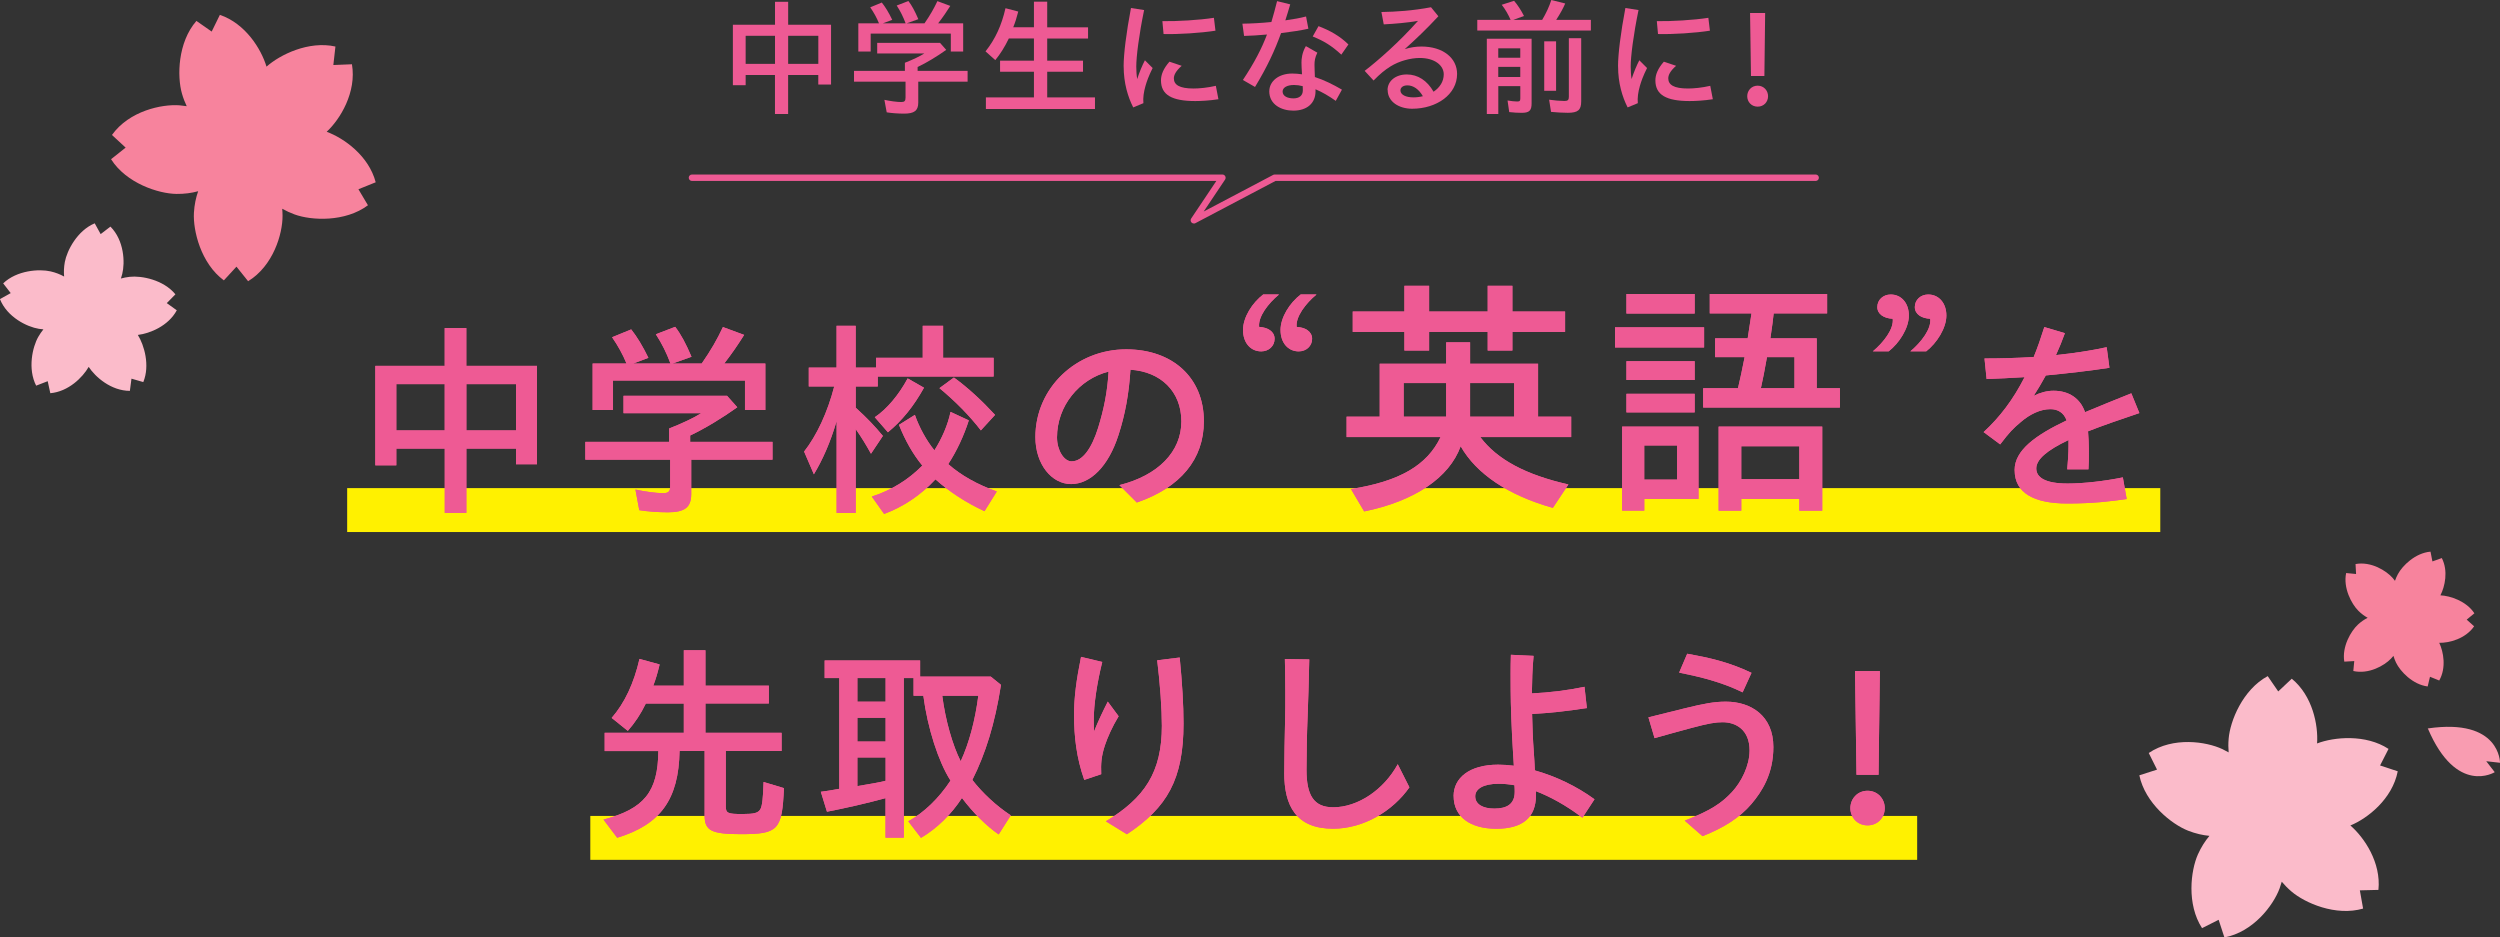 <?xml version="1.0" encoding="UTF-8"?>
<svg id="_レイヤー_2" data-name="レイヤー 2" xmlns="http://www.w3.org/2000/svg" width="659.83" height="247.43" viewBox="0 0 659.83 247.43">
  <rect x="0" y="0" width="659.83" height="247.43" fill="#333333" stroke="none"/>
  <defs>
    <style>
      .cls-1 {
        fill: #f7839d;
      }

      .cls-2 {
        fill: #f99cb1;
      }

      .cls-3 {
        fill: #fff100;
      }

      .cls-4 {
        fill: #fbbbca;
      }

      .cls-5 {
        fill: #ee5a94;
      }
    </style>
  </defs>
  <g id="object">
    <g>
      <path class="cls-4" d="M623.7,239.82l-.86-4.83,4.9-.12c.75-7.19-3.71-13.81-7.4-17,4.48-1.82,11.08-6.96,12.5-14.3l-4.66-1.54,2.23-4.37c-6.02-3.94-14.38-3.16-18.86-1.44.33-4.87-1.18-12.57-6.68-17.09l-3.57,3.36-2.78-4.04c-6.62,3.58-9.93,11.87-10.31,16.53-.11,1.27-.1,2.47,0,3.6-.52-.3-1.07-.59-1.64-.86-4.3-2.02-13.01-3.32-19.45,1.02l2.19,4.39-4.67,1.5c1.53,7.37,8.52,12.91,12.88,14.62,1.97.77,3.85,1.19,5.62,1.36-1.14,1.36-2.19,2.98-3.05,4.91-1.9,4.28-2.99,13.13,1.1,19.45l4.38-2.21,1.52,4.66c7.63-1.44,12.92-8.48,14.57-12.94.22-.6.41-1.19.57-1.77.73.88,1.56,1.73,2.53,2.56,3.55,3.05,11.72,6.64,18.95,4.53Z"/>
      <path class="cls-1" d="M640.74,181.18l.61-2.56,2.44.99c1.91-3.37,1.13-7.59,0-9.95,2.59.06,6.94-1.05,9.21-4.36l-1.96-1.76,2.03-1.67c-2.12-3.23-6.4-4.63-8.97-4.74,1.2-2.33,2.11-6.44.37-9.84l-2.48.89-.5-2.58c-4.02.34-7.42,3.71-8.61,5.93-.32.6-.58,1.19-.77,1.77-.19-.26-.4-.52-.62-.77-1.69-1.91-5.69-4.41-9.79-3.66l.14,2.63-2.62-.26c-.83,3.95,1.43,8.17,3.21,9.95.8.8,1.64,1.41,2.47,1.87-.85.42-1.71,1-2.55,1.77-1.85,1.7-4.28,5.82-3.62,9.8l2.63-.15-.25,2.62c4.06.92,8.17-1.41,9.93-3.25.24-.25.45-.5.66-.75.17.59.4,1.19.69,1.8,1.09,2.26,4.35,5.77,8.35,6.28Z"/>
      <path class="cls-2" d="M640.8,192.3c7.58,17.76,17.64,11.5,17.64,11.5l-2.24-2.89,3.63.41s.11-11.84-19-9.07l-.07-.04s.01.03.02.04c-.01,0-.03,0-.05,0l.07.04Z"/>
    </g>
    <g>
      <path class="cls-1" d="M97.11,54.17l-2.51-4.22,4.56-1.84c-1.83-7-8.36-11.64-12.94-13.33,3.56-3.29,7.93-10.44,6.67-17.82l-4.91.2.55-4.88c-7.04-1.57-14.6,2.12-18.19,5.31-1.41-4.68-5.55-11.37-12.31-13.67l-2.16,4.41-4.03-2.81c-4.95,5.69-5.11,14.63-3.83,19.14.35,1.23.78,2.35,1.27,3.37-.6-.1-1.21-.17-1.85-.23-4.75-.37-13.37,1.49-17.88,7.82l3.61,3.34-3.85,3.06c4.03,6.37,12.55,9.1,17.24,9.16,2.12.03,4.03-.24,5.75-.71-.59,1.68-1,3.56-1.12,5.68-.27,4.68,1.83,13.37,7.9,17.85l3.33-3.62,3.07,3.84c6.65-4.05,9.12-12.51,9.09-17.27,0-.64-.04-1.26-.09-1.86.99.56,2.08,1.07,3.28,1.51,4.41,1.61,13.34,2.08,19.37-2.44Z"/>
      <path class="cls-4" d="M9.56,101.78l3.03-1.17.69,3.17c4.77-.42,8.52-4.15,10.13-6.95,1.75,2.68,5.92,6.33,10.87,6.33l.42-3.22,3.12.9c1.81-4.41.24-9.75-1.44-12.44,3.21-.4,8.03-2.35,10.28-6.5l-2.64-1.9,2.28-2.32c-3.16-3.86-8.97-4.96-12.05-4.62-.84.09-1.62.25-2.34.45.13-.38.25-.77.35-1.18.77-3.05.52-8.88-3.11-12.52l-2.58,1.98-1.57-2.85c-4.6,1.92-7.32,7.17-7.89,10.22-.25,1.38-.29,2.66-.18,3.83-1.03-.57-2.21-1.05-3.58-1.36-3.02-.7-8.92-.29-12.51,3.16l1.99,2.57-2.84,1.58c1.9,4.78,7.14,7.33,10.25,7.84.42.07.82.12,1.22.15-.48.58-.93,1.24-1.35,1.97-1.54,2.69-2.84,8.46-.56,12.9Z"/>
    </g>
    <g>
      <path class="cls-5" d="M204.55,19.79h-7.75v2.69h-3.37V6.53h11.12V.48h3.47v6.05h11.32v15.78h-3.37v-2.52h-7.96v10.3h-3.47v-10.3ZM204.55,16.86v-7.41h-7.75v7.41h7.75ZM215.98,16.86v-7.41h-7.96v7.41h7.96Z"/>
      <path class="cls-5" d="M234.03,29.65l-.61-3.3c1.56.34,3.37.58,4.42.58.88,0,1.16-.27,1.16-1.16v-4.21h-13.6v-2.86h13.43v-2.14c2.04-.78,4.08-1.77,5.13-2.45h-12.44v-2.79h16.59l1.63,1.84c-2.38,1.7-5.17,3.4-7.55,4.52v1.02h13.19v2.86h-13.02v5.51c0,2.14-1.05,2.92-3.74,2.92-1.6,0-3.37-.14-4.59-.34ZM226.55,6.15h5.44c-.61-1.5-1.39-2.89-2.31-4.22l3.06-1.26c.92,1.16,1.84,2.65,2.75,4.56l-2.45.92h5.98c-.65-1.73-1.39-3.23-2.35-4.69l3.09-1.19c.92,1.19,1.7,2.65,2.62,4.79l-3.06,1.09h4.69c1.46-2.11,2.48-3.88,3.4-5.85l3.4,1.26c-.92,1.46-1.9,2.92-3.2,4.59h6.6v7.45h-3.26v-4.73h-21.15v4.73h-3.26v-7.45Z"/>
      <path class="cls-5" d="M260.21,25.7h12.68v-6.77h-8.94v-2.92h8.94v-5.85h-6.63c-1.16,2.38-2.18,3.98-3.57,5.71l-2.58-2.31c2.55-3.2,4.25-6.87,5.27-11.39l3.37.88c-.48,1.84-.78,2.79-1.33,4.15h5.47V.44h3.5v6.77h10.78v2.96h-10.78v5.85h9.45v2.92h-9.45v6.77h12.61v3.06h-28.79v-3.06Z"/>
      <path class="cls-5" d="M296.56,17.51c0-3.23.71-8.91,1.94-15.4l3.47.54c-1.36,6.56-2.07,12.27-2.07,14.92,0,1.05.07,2.28.24,3.3.54-1.73,1.39-3.74,2.04-4.96l2.04,2.04c-1.05,2.11-1.53,3.47-1.9,4.76-.44,1.56-.68,3.09-.54,4.52l-2.69,1.12c-1.39-2.75-2.52-6.39-2.52-10.84ZM306.42,21.21c0-1.46.61-3.09,2.24-4.93l3.23,1.09c-1.56,1.36-2.07,2.45-2.07,3.3,0,1.7,1.43,2.69,5.2,2.69,1.5,0,3.71-.2,5.88-.71l.68,3.54c-2.35.37-4.69.48-6.12.48-6.15,0-9.04-1.63-9.04-5.44ZM306.79,5.58c3.81.07,9.72-.27,13.6-.88l.41,3.4c-3.91.61-9.79.99-13.7.88l-.31-3.4Z"/>
      <path class="cls-5" d="M328.04,21.11c3.06-4.62,4.96-8.29,6.36-12-2.24.2-4.39.34-6.05.37l-.44-3.23c2.28-.03,4.96-.17,7.65-.44.51-1.73,1.02-3.54,1.5-5.51l3.47.85c-.44,1.5-.85,2.89-1.29,4.22,2.01-.27,3.91-.61,5.47-1.02l.61,3.23c-1.77.41-4.42.82-7.21,1.16-1.67,4.62-3.64,8.87-6.87,14.21l-3.2-1.84ZM335.01,24.07c0-2.58,2.41-4.66,6.05-4.66.82,0,1.7.07,2.58.2-.07-1.12-.14-2.45-.14-3.09,0-.95.14-2.62,1.16-4.35l3.03,1.73c-.65,1.33-.75,2.24-.75,3.2,0,1.05.07,2.04.1,3.23,2.41.78,4.9,2.01,7.14,3.33l-1.63,2.96c-1.77-1.26-3.57-2.31-5.34-3.06v.54c0,3.16-2.28,5.1-5.85,5.1-3.16,0-6.36-1.6-6.36-5.13ZM341.34,25.97c1.56,0,2.52-.71,2.52-2.14,0-.27,0-.65-.03-1.09-.78-.2-1.56-.31-2.28-.31-1.8,0-3.03.65-3.03,1.73,0,1.19,1.26,1.8,2.82,1.8ZM346.47,9.62l1.53-2.72c3.09,1.19,5.58,2.58,7.89,4.83l-1.87,2.69c-2.62-2.41-4.62-3.6-7.55-4.79Z"/>
      <path class="cls-5" d="M366.22,23.76c0-2.38,2.14-4.11,5.07-4.11s5.41,1.63,7.07,4.56c1.63-1.09,2.69-2.69,2.69-4.59,0-2.38-2.41-4.32-6.32-4.32-2.48,0-5.47.82-7.75,2.24-1.56.99-2.72,1.94-4.45,3.71l-2.35-2.55c3.74-2.89,9.18-7.68,14.07-13.19-2.75.48-6.19.78-9.04.92l-.61-3.26c3.91-.07,8.19-.34,13.09-1.26l1.94,2.38c-3.26,3.5-5.81,5.92-8.87,8.67,1.56-.48,3.03-.68,4.39-.68,5.71,0,9.42,3.03,9.42,7.24,0,5.44-5.44,9.18-11.86,9.18-3.5,0-6.46-1.87-6.46-4.93ZM373.02,25.7c.88,0,1.7-.1,2.52-.31-1.05-1.83-2.52-2.86-4.08-2.86-1.16,0-1.84.58-1.84,1.33,0,1.19,1.5,1.84,3.4,1.84Z"/>
      <path class="cls-5" d="M389.89,5.24h8.81c-.58-1.33-1.46-2.89-2.35-3.98l3.26-1.05c.92,1.05,1.87,2.52,2.62,4.01l-2.82,1.02h7.62c1.02-1.7,1.9-3.6,2.41-5.24l3.67.92c-.58,1.36-1.33,2.69-2.38,4.32h9.15v2.82h-29.98v-2.82ZM392.41,10.23h11.83v17.03c0,1.94-.61,2.52-2.65,2.52-.95,0-2.18-.07-3.26-.2l-.44-3.06c.99.17,1.9.27,2.55.27s.82-.17.82-.82v-3.23h-5.81v7.34h-3.03V10.23ZM401.25,15.23v-2.48h-5.81v2.48h5.81ZM401.25,20.33v-2.69h-5.81v2.69h5.81ZM407.57,10.91h3.13v13.05h-3.13v-13.05ZM409.37,29.54l-.51-3.23c1.29.2,2.99.34,4.05.34.88,0,1.16-.27,1.16-1.09v-15.47h3.26v16.69c0,2.28-.88,2.99-3.54,2.99-1.36,0-2.96-.1-4.42-.24Z"/>
      <path class="cls-5" d="M427.05,17.51c0-3.23.71-8.91,1.94-15.4l3.47.54c-1.36,6.56-2.07,12.27-2.07,14.92,0,1.05.07,2.28.24,3.3.54-1.73,1.39-3.74,2.04-4.96l2.04,2.04c-1.05,2.11-1.53,3.47-1.9,4.76-.44,1.56-.68,3.09-.54,4.52l-2.69,1.12c-1.39-2.75-2.52-6.39-2.52-10.84ZM436.91,21.21c0-1.46.61-3.09,2.24-4.93l3.23,1.09c-1.56,1.36-2.07,2.45-2.07,3.3,0,1.7,1.43,2.69,5.2,2.69,1.5,0,3.71-.2,5.88-.71l.68,3.54c-2.35.37-4.69.48-6.12.48-6.15,0-9.04-1.63-9.04-5.44ZM437.29,5.58c3.81.07,9.72-.27,13.6-.88l.41,3.4c-3.91.61-9.79.99-13.7.88l-.31-3.4Z"/>
      <path class="cls-5" d="M461.15,25.4c0-1.5,1.12-2.79,2.75-2.79s2.75,1.29,2.75,2.79-1.12,2.75-2.75,2.75-2.75-1.26-2.75-2.75ZM461.9,3.43h3.98l-.2,16.62h-3.54l-.24-16.62Z"/>
    </g>
    <rect class="cls-3" x="91.63" y="128.83" width="478.54" height="11.59"/>
    <rect class="cls-3" x="155.8" y="215.35" width="350.2" height="11.59"/>
    <g>
      <g>
        <path class="cls-5" d="M117.37,118.4h-12.77v4.42h-5.54v-26.26h18.31v-9.97h5.71v9.97h18.65v25.98h-5.54v-4.14h-13.1v16.97h-5.71v-16.97ZM117.37,113.59v-12.21h-12.77v12.21h12.77ZM136.19,113.59v-12.21h-13.1v12.21h13.1Z"/>
        <path class="cls-5" d="M168.72,134.64l-1.01-5.43c2.58.56,5.54.95,7.28.95,1.46,0,1.9-.45,1.9-1.9v-6.94h-22.4v-4.7h22.12v-3.53c3.36-1.29,6.72-2.91,8.46-4.03h-20.5v-4.59h27.33l2.69,3.02c-3.92,2.8-8.51,5.6-12.43,7.45v1.68h21.73v4.7h-21.45v9.07c0,3.53-1.74,4.82-6.16,4.82-2.63,0-5.54-.22-7.56-.56ZM156.4,95.95h8.96c-1.01-2.46-2.3-4.76-3.81-6.94l5.04-2.07c1.51,1.9,3.02,4.37,4.54,7.5l-4.03,1.51h9.86c-1.06-2.86-2.3-5.32-3.86-7.73l5.1-1.96c1.51,1.96,2.8,4.37,4.31,7.9l-5.04,1.79h7.73c2.41-3.47,4.09-6.38,5.6-9.63l5.6,2.07c-1.51,2.41-3.14,4.82-5.26,7.56h10.86v12.26h-5.38v-7.78h-34.83v7.78h-5.38v-12.26Z"/>
        <path class="cls-5" d="M220.8,111.18c-1.68,5.66-3.64,10.08-5.99,14l-2.58-5.99c3.36-4.31,6.16-10.3,7.95-17.19h-6.72v-4.98h7.34v-11.03h5.04v11.03h5.38v-2.58h12.32v-8.46h5.38v8.46h13.33v4.93h-30.58v2.63h-5.82v5.6c3.02,2.74,5.1,4.93,7.17,7.45l-3.14,4.7c-1.34-2.41-2.41-4.2-4.03-6.5v22.12h-5.04v-24.19ZM230.1,131.06c5.21-1.68,9.69-4.48,13.33-8.18-2.46-2.97-4.54-6.66-6.16-10.75l4.2-2.63c1.12,3.25,3.08,6.83,5.15,9.35,1.96-3.08,3.53-6.66,4.26-10.14l4.82,2.24c-1.29,4.03-3.19,8.12-5.43,11.54,3.42,3.02,7.78,5.43,12.82,7.22l-3.25,5.21c-4.65-2.13-9.18-5.04-12.94-8.4-3.92,4.2-8.46,7.22-13.55,9.13l-3.25-4.59ZM230.88,110.12c3.19-2.13,6.38-5.94,8.68-10.25l4.31,2.46c-2.74,4.93-5.77,8.68-9.52,11.76l-3.47-3.98ZM247.96,102.44l3.81-2.8c3.7,2.69,7.34,6.05,10.86,9.86l-3.75,4.09c-2.97-3.86-6.72-7.67-10.92-11.14Z"/>
        <path class="cls-5" d="M295.45,128.04c10.25-2.58,16.35-8.85,16.35-16.8s-5.49-13.16-13.44-13.66c-.39,6.33-1.4,11.82-3.14,17.19-2.69,8.4-7.45,12.99-12.54,12.99s-9.41-5.21-9.41-12.38c0-12.99,10.75-23.18,23.97-23.18,12.15,0,20.5,7.39,20.5,18.98,0,10.02-6.16,17.47-17.7,21.45l-4.59-4.59ZM282.85,121.76c2.86,0,5.26-3.36,7-8.9,1.51-4.93,2.41-9.3,2.74-14.78-7.73,1.96-13.61,9.02-13.61,17.36,0,3.42,1.85,6.33,3.86,6.33Z"/>
        <path class="cls-5" d="M328.07,87.13c0-3.41,2.46-7.21,5.33-9.41h4.17c-2.87,2.37-5.56,5.91-5.24,8.56,2.33.13,4.08,1.25,4.08,3.14s-1.52,3.32-3.54,3.32c-2.82,0-4.79-2.29-4.79-5.6ZM337.97,87.13c0-3.41,2.46-7.21,5.33-9.41h4.17c-2.87,2.37-5.55,5.91-5.24,8.56,2.33.13,4.08,1.25,4.08,3.14s-1.52,3.32-3.54,3.32c-2.82,0-4.79-2.29-4.79-5.6Z"/>
        <path class="cls-5" d="M356.56,129.07c12.83-2.02,20.09-6.25,23.65-13.71h-24.8v-5.38h8.74v-13.98h17.54v-5.65h6.32v5.65h17.94v13.98h8.74v5.38h-23.99c4.44,5.91,11.96,9.95,23.25,12.5l-4.1,6.18c-11.76-3.29-20.23-9-24.33-16.26-3.02,8.33-12.23,14.51-25.47,17.2l-3.49-5.91ZM370.67,87.6h-13.64v-5.38h13.64v-6.79h6.52v6.79h15.46v-6.79h6.52v6.79h13.91v5.38h-13.91v4.91h-6.52v-4.91h-15.46v4.91h-6.52v-4.91ZM381.69,109.98v-8.87h-11.22v8.87h11.22ZM399.63,109.98v-8.87h-11.63v8.87h11.63Z"/>
        <path class="cls-5" d="M426.25,86.39h23.52v5.31h-23.52v-5.31ZM428.13,112.6h20.16v19.08h-14.31v3.09h-5.85v-22.18ZM429.27,77.59h18.01v5.17h-18.01v-5.17ZM429.27,95.33h18.01v4.97h-18.01v-4.97ZM429.27,103.93h18.01v4.91h-18.01v-4.91ZM442.64,126.58v-9h-8.67v9h8.67ZM449.5,102.46h9.21c.6-2.55,1.14-5.04,1.75-8.2h-7.79v-4.97h8.6l1.01-6.58h-11.02v-5.11h30.98v5.11h-14.11c-.2,1.88-.34,3.02-.87,6.58h12.23v13.17h6.12v5.11h-36.09v-5.11ZM453.6,112.6h27.35v22.18h-6.05v-3.09h-15.32v3.09h-5.98v-22.18ZM474.9,126.45v-8.67h-15.32v8.67h15.32ZM473.62,102.46v-8.2h-7.26c-.81,4.44-.94,5.17-1.61,8.2h8.87Z"/>
        <path class="cls-5" d="M499.56,84.13c-2.33-.09-4.08-1.21-4.08-3.09s1.52-3.31,3.54-3.31c2.82,0,4.79,2.28,4.79,5.55s-2.46,7.21-5.33,9.45h-4.17c2.87-2.42,5.56-5.91,5.24-8.6ZM509.46,84.13c-2.33-.09-4.08-1.21-4.08-3.09s1.52-3.31,3.54-3.31c2.82,0,4.79,2.28,4.79,5.55s-2.46,7.21-5.33,9.45h-4.17c2.87-2.42,5.56-5.91,5.24-8.6Z"/>
        <path class="cls-5" d="M531.72,124.06c0-5.26,5.6-9.24,13.72-13.1-.73-2.07-2.35-2.97-4.26-2.97-2.74,0-5.49,1.4-7.78,3.36-2.07,1.74-2.97,2.63-5.49,5.94l-4.37-3.25c4.2-3.86,7.78-8.51,10.81-14.5-3.58.22-7,.39-10.02.5l-.56-5.43c4.03,0,8.46-.11,12.99-.39,1.01-2.46,1.9-5.04,2.8-7.9l5.43,1.62c-.73,2.02-1.51,3.92-2.35,5.77,4.48-.45,8.96-1.12,13.38-2.07l.73,5.43c-5.04.78-10.98,1.46-16.8,2.02-1.01,1.85-2.07,3.64-3.19,5.38,1.68-.84,3.47-1.34,5.21-1.34,4.14,0,7.11,2.07,8.34,5.66,3.81-1.62,7.95-3.25,12.21-4.98l2.13,5.21c-5.32,1.79-9.86,3.36-13.55,4.82.11,1.68.22,3.19.22,4.82,0,2.24,0,3.64-.11,5.21h-5.6c.17-1.85.34-4.31.34-6.16v-1.57c-5.77,2.74-8.51,5.15-8.51,7.5s2.3,3.98,8.29,3.98c4.31,0,9.91-.67,14.56-1.62l1.01,5.71c-4.2.62-8.96,1.18-15.68,1.18-8.74,0-13.89-2.74-13.89-8.79Z"/>
        <path class="cls-5" d="M159.26,216.32c10.81-2.86,14.39-7.34,14.5-18.09h-14.17v-4.82h20.89v-7.73h-10.02c-1.4,2.86-2.86,5.04-4.76,7.22l-4.26-3.42c3.42-3.92,5.88-9.18,7.34-15.57l5.32,1.46c-.56,2.3-1.01,3.86-1.68,5.6h8.06v-9.35h5.71v9.35h16.74v4.7h-16.74v7.73h20.1v4.82h-14.73v14.56c0,1.85.5,2.07,4.37,2.07,3.14,0,4.2-.28,4.76-1.29.5-.84.73-3.19.84-7.17l5.38,1.62c-.5,11.09-1.46,12.15-11.42,12.15-7.73,0-9.52-.95-9.52-4.87v-17.08h-6.61c-.22,12.77-5.04,19.43-16.46,22.9l-3.64-4.82Z"/>
        <path class="cls-5" d="M239.73,216.77c4.14-2.3,8.06-6.05,11.14-10.75-3.19-4.98-6.05-13.83-7.17-22.4h-2.58v-4.65h-2.58v42.11h-4.82v-10.42c-4.93,1.34-10.3,2.58-15.46,3.58l-1.62-5.26c1.34-.17,2.74-.39,4.87-.78v-29.23h-3.86v-4.65h25.2v4.26h18.65l2.69,2.18c-1.62,10.3-4.03,18.03-7.56,25.09,2.69,3.47,6.38,6.89,10.14,9.35l-3.19,5.04c-3.36-2.35-6.78-5.77-9.69-9.63-2.8,4.31-6.55,8.01-10.81,10.53l-3.36-4.37ZM233.74,185.19v-6.22h-7.45v6.22h7.45ZM233.74,195.72v-6.27h-7.45v6.27h7.45ZM233.74,206.08v-6.16h-7.45v7.56c3.7-.62,5.6-.95,7.45-1.4ZM258.21,183.62h-9.52c.84,6.5,2.74,13.1,4.87,17.3,2.24-4.87,3.81-10.81,4.65-17.3Z"/>
        <path class="cls-5" d="M283.47,188.83c0-4.82.62-9.35,1.85-15.46l5.6,1.34c-1.34,5.38-2.24,11.14-2.24,15.23,0,1.12,0,2.18.06,3.14,1.12-2.8,2.52-5.71,3.64-7.9l2.86,3.86c-1.74,2.86-2.91,5.6-3.58,7.56-1.01,3.02-1.12,4.98-1.01,7.73l-4.48,1.51c-2.07-5.88-2.69-11.48-2.69-17.02ZM291.87,216.77c10.19-6.16,14.78-12.88,14.78-25.2,0-4.42-.45-10.92-1.23-17.3l5.94-.73c.67,6.78,1.01,12.54,1.01,17.42,0,14.73-4.31,22.18-14.95,29.23l-5.54-3.42Z"/>
        <path class="cls-5" d="M338.96,204c0-3.14.11-9.91.22-14.11.11-3.64.06-11.09-.06-15.96l6.44.11c-.11,4.82-.28,11.87-.45,15.4-.17,3.75-.28,10.25-.28,13.72,0,6.66,1.85,9.91,7.06,9.91,6.44,0,13.33-4.59,17.02-11.37l3.08,6.1c-4.31,6.16-11.98,10.92-20.16,10.92-9.8,0-12.88-6.1-12.88-14.73Z"/>
        <path class="cls-5" d="M383.65,210.11c0-4.76,4.14-8.29,11.76-8.29,1.34,0,2.69.11,4.14.28-.06-1.18-.17-2.41-.22-3.58-.34-5.1-.62-12.77-.62-16.46,0-2.63-.06-5.6.06-9.24l5.99.28c-.34,3.75-.39,6.33-.45,9.91,4.59-.22,9.3-.78,13.89-1.74l.62,5.6c-5.26.84-10.08,1.34-14.45,1.57.06,3.3.22,7.11.45,10.02.11,1.62.22,3.3.28,4.87,5.38,1.51,10.98,4.14,15.74,7.62l-3.19,4.87c-4.42-3.36-8.62-5.6-12.26-7v1.06c0,5.88-3.53,8.85-10.47,8.85s-11.26-3.19-11.26-8.62ZM394.4,213.41c3.14,0,5.38-1.06,5.38-4.42,0-.39,0-.95-.06-1.74-1.51-.28-2.97-.39-4.2-.39-4.09,0-6.16,1.4-6.16,3.3,0,2.18,2.13,3.25,5.04,3.25Z"/>
        <path class="cls-5" d="M444.64,216.6c6.89-2.69,9.69-4.59,12.43-7.5,2.52-2.69,4.7-7,4.7-11.03,0-5.49-3.64-7.45-7.11-7.45-1.85,0-3.64.28-8.23,1.51-4.2,1.12-6.33,1.74-9.74,2.69l-1.62-5.49c3.42-.84,5.54-1.4,9.46-2.35,5.21-1.29,7.95-1.79,10.98-1.79,6.61,0,12.54,3.7,12.54,11.98,0,7.06-2.97,11.7-5.82,15.06-3.02,3.53-7.28,6.27-12.88,8.46l-4.7-4.09ZM443.18,177.52l2.13-4.98c5.6,1.01,10.86,2.13,16.97,5.04l-2.35,5.15c-5.43-2.69-11.2-4.09-16.74-5.21Z"/>
        <path class="cls-5" d="M488.37,213.3c0-2.46,1.85-4.59,4.54-4.59s4.54,2.13,4.54,4.59-1.85,4.54-4.54,4.54-4.54-2.07-4.54-4.54ZM489.6,177.12h6.55l-.34,27.38h-5.82l-.39-27.38Z"/>
      </g>
      <g>
        <path class="cls-5" d="M117.37,118.4h-12.77v4.42h-5.54v-26.26h18.31v-9.97h5.71v9.97h18.65v25.98h-5.54v-4.14h-13.1v16.97h-5.71v-16.97ZM117.37,113.59v-12.21h-12.77v12.21h12.77ZM136.19,113.59v-12.21h-13.1v12.21h13.1Z"/>
        <path class="cls-5" d="M168.72,134.64l-1.01-5.43c2.58.56,5.54.95,7.28.95,1.46,0,1.9-.45,1.9-1.9v-6.94h-22.4v-4.7h22.12v-3.53c3.36-1.29,6.72-2.91,8.46-4.03h-20.5v-4.59h27.33l2.69,3.02c-3.92,2.8-8.51,5.6-12.43,7.45v1.68h21.73v4.7h-21.45v9.07c0,3.53-1.74,4.82-6.16,4.82-2.63,0-5.54-.22-7.56-.56ZM156.4,95.95h8.96c-1.01-2.46-2.3-4.76-3.81-6.94l5.04-2.07c1.51,1.9,3.02,4.37,4.54,7.5l-4.03,1.51h9.86c-1.06-2.86-2.3-5.32-3.86-7.73l5.1-1.96c1.51,1.96,2.8,4.37,4.31,7.9l-5.04,1.79h7.73c2.41-3.47,4.09-6.38,5.6-9.63l5.6,2.07c-1.51,2.41-3.14,4.82-5.26,7.56h10.86v12.26h-5.38v-7.78h-34.83v7.78h-5.38v-12.26Z"/>
        <path class="cls-5" d="M220.8,111.18c-1.68,5.66-3.64,10.08-5.99,14l-2.58-5.99c3.36-4.31,6.16-10.3,7.95-17.19h-6.72v-4.98h7.34v-11.03h5.04v11.03h5.38v-2.58h12.32v-8.46h5.38v8.46h13.33v4.93h-30.58v2.63h-5.82v5.6c3.02,2.74,5.1,4.93,7.17,7.45l-3.14,4.7c-1.34-2.41-2.41-4.2-4.03-6.5v22.12h-5.04v-24.19ZM230.1,131.06c5.21-1.68,9.69-4.48,13.33-8.18-2.46-2.97-4.54-6.66-6.16-10.75l4.2-2.63c1.12,3.25,3.08,6.83,5.15,9.35,1.96-3.08,3.53-6.66,4.26-10.14l4.82,2.24c-1.29,4.03-3.19,8.12-5.43,11.54,3.42,3.02,7.78,5.43,12.82,7.22l-3.25,5.21c-4.65-2.13-9.18-5.04-12.94-8.4-3.92,4.2-8.46,7.22-13.55,9.13l-3.25-4.59ZM230.88,110.12c3.19-2.13,6.38-5.94,8.68-10.25l4.31,2.46c-2.74,4.93-5.77,8.68-9.52,11.76l-3.47-3.98ZM247.96,102.44l3.81-2.8c3.7,2.69,7.34,6.05,10.86,9.86l-3.75,4.09c-2.97-3.86-6.72-7.67-10.92-11.14Z"/>
        <path class="cls-5" d="M295.45,128.04c10.25-2.58,16.35-8.85,16.35-16.8s-5.49-13.16-13.44-13.66c-.39,6.33-1.4,11.82-3.14,17.19-2.69,8.4-7.45,12.99-12.54,12.99s-9.41-5.21-9.41-12.38c0-12.99,10.75-23.18,23.97-23.18,12.15,0,20.5,7.39,20.5,18.98,0,10.02-6.16,17.47-17.7,21.45l-4.59-4.59ZM282.85,121.76c2.86,0,5.26-3.36,7-8.9,1.51-4.93,2.41-9.3,2.74-14.78-7.73,1.96-13.61,9.02-13.61,17.36,0,3.42,1.85,6.33,3.86,6.33Z"/>
        <path class="cls-5" d="M328.07,87.13c0-3.41,2.46-7.21,5.33-9.41h4.17c-2.87,2.37-5.56,5.91-5.24,8.56,2.33.13,4.08,1.25,4.08,3.14s-1.52,3.32-3.54,3.32c-2.82,0-4.79-2.29-4.79-5.6ZM337.97,87.13c0-3.41,2.46-7.21,5.33-9.41h4.17c-2.87,2.37-5.55,5.91-5.24,8.56,2.33.13,4.08,1.25,4.08,3.14s-1.52,3.32-3.54,3.32c-2.82,0-4.79-2.29-4.79-5.6Z"/>
        <path class="cls-5" d="M356.56,129.07c12.83-2.02,20.09-6.25,23.65-13.71h-24.8v-5.38h8.74v-13.98h17.54v-5.65h6.32v5.65h17.94v13.98h8.74v5.38h-23.99c4.44,5.91,11.96,9.95,23.25,12.5l-4.1,6.18c-11.76-3.29-20.23-9-24.33-16.26-3.02,8.33-12.23,14.51-25.47,17.2l-3.49-5.91ZM370.67,87.6h-13.64v-5.38h13.64v-6.79h6.52v6.79h15.46v-6.79h6.52v6.79h13.91v5.38h-13.91v4.91h-6.52v-4.91h-15.46v4.91h-6.52v-4.91ZM381.69,109.98v-8.87h-11.22v8.87h11.22ZM399.63,109.98v-8.87h-11.63v8.87h11.63Z"/>
        <path class="cls-5" d="M426.25,86.39h23.52v5.31h-23.52v-5.31ZM428.13,112.6h20.16v19.08h-14.31v3.09h-5.85v-22.18ZM429.27,77.59h18.01v5.17h-18.01v-5.17ZM429.27,95.33h18.01v4.97h-18.01v-4.97ZM429.27,103.93h18.01v4.91h-18.01v-4.91ZM442.64,126.58v-9h-8.67v9h8.67ZM449.5,102.46h9.21c.6-2.55,1.14-5.04,1.75-8.2h-7.79v-4.97h8.6l1.01-6.58h-11.02v-5.11h30.98v5.11h-14.11c-.2,1.88-.34,3.02-.87,6.58h12.23v13.17h6.12v5.11h-36.09v-5.11ZM453.6,112.6h27.35v22.18h-6.05v-3.09h-15.32v3.09h-5.98v-22.18ZM474.9,126.45v-8.67h-15.32v8.67h15.32ZM473.62,102.46v-8.2h-7.26c-.81,4.44-.94,5.17-1.61,8.2h8.87Z"/>
        <path class="cls-5" d="M499.56,84.13c-2.33-.09-4.08-1.21-4.08-3.09s1.52-3.31,3.54-3.31c2.82,0,4.79,2.28,4.79,5.55s-2.46,7.21-5.33,9.45h-4.17c2.87-2.42,5.56-5.91,5.24-8.6ZM509.46,84.13c-2.33-.09-4.08-1.21-4.08-3.09s1.52-3.31,3.54-3.31c2.82,0,4.79,2.28,4.79,5.55s-2.46,7.21-5.33,9.45h-4.17c2.87-2.42,5.56-5.91,5.24-8.6Z"/>
        <path class="cls-5" d="M531.72,124.06c0-5.26,5.6-9.24,13.72-13.1-.73-2.07-2.35-2.97-4.26-2.97-2.74,0-5.49,1.4-7.78,3.36-2.07,1.74-2.97,2.63-5.49,5.94l-4.37-3.25c4.2-3.86,7.78-8.51,10.81-14.5-3.58.22-7,.39-10.02.5l-.56-5.43c4.03,0,8.46-.11,12.99-.39,1.01-2.46,1.9-5.04,2.8-7.9l5.43,1.62c-.73,2.02-1.51,3.92-2.35,5.77,4.48-.45,8.96-1.12,13.38-2.07l.73,5.43c-5.04.78-10.98,1.46-16.8,2.02-1.01,1.85-2.07,3.64-3.19,5.38,1.68-.84,3.47-1.34,5.21-1.34,4.14,0,7.11,2.07,8.34,5.66,3.81-1.62,7.95-3.25,12.21-4.98l2.13,5.21c-5.32,1.79-9.86,3.36-13.55,4.82.11,1.68.22,3.19.22,4.82,0,2.24,0,3.64-.11,5.21h-5.6c.17-1.85.34-4.31.34-6.16v-1.57c-5.77,2.74-8.51,5.15-8.51,7.5s2.3,3.98,8.29,3.98c4.31,0,9.91-.67,14.56-1.62l1.01,5.71c-4.2.62-8.96,1.18-15.68,1.18-8.74,0-13.89-2.74-13.89-8.79Z"/>
        <path class="cls-5" d="M159.26,216.32c10.81-2.86,14.39-7.34,14.5-18.09h-14.17v-4.82h20.89v-7.73h-10.02c-1.4,2.86-2.86,5.04-4.76,7.22l-4.26-3.42c3.42-3.92,5.88-9.18,7.34-15.57l5.32,1.46c-.56,2.3-1.01,3.86-1.68,5.6h8.06v-9.35h5.71v9.35h16.74v4.7h-16.74v7.73h20.1v4.82h-14.73v14.56c0,1.85.5,2.07,4.37,2.07,3.14,0,4.2-.28,4.76-1.29.5-.84.73-3.19.84-7.17l5.38,1.62c-.5,11.09-1.46,12.15-11.42,12.15-7.73,0-9.52-.95-9.52-4.87v-17.08h-6.61c-.22,12.77-5.04,19.43-16.46,22.9l-3.64-4.82Z"/>
        <path class="cls-5" d="M239.73,216.77c4.14-2.3,8.06-6.05,11.14-10.75-3.19-4.98-6.05-13.83-7.17-22.4h-2.58v-4.65h-2.58v42.11h-4.82v-10.42c-4.93,1.34-10.3,2.58-15.46,3.58l-1.62-5.26c1.34-.17,2.74-.39,4.87-.78v-29.23h-3.86v-4.65h25.2v4.26h18.65l2.69,2.18c-1.62,10.3-4.03,18.03-7.56,25.09,2.69,3.47,6.38,6.89,10.14,9.35l-3.19,5.04c-3.36-2.35-6.78-5.77-9.69-9.63-2.8,4.31-6.55,8.01-10.81,10.53l-3.36-4.37ZM233.74,185.19v-6.22h-7.45v6.22h7.45ZM233.74,195.72v-6.27h-7.45v6.27h7.45ZM233.74,206.08v-6.16h-7.45v7.56c3.7-.62,5.6-.95,7.45-1.4ZM258.21,183.62h-9.52c.84,6.5,2.74,13.1,4.87,17.3,2.24-4.87,3.81-10.81,4.65-17.3Z"/>
        <path class="cls-5" d="M283.47,188.83c0-4.82.62-9.35,1.85-15.46l5.6,1.34c-1.34,5.38-2.24,11.14-2.24,15.23,0,1.12,0,2.18.06,3.14,1.12-2.8,2.52-5.71,3.64-7.9l2.86,3.86c-1.74,2.86-2.91,5.6-3.58,7.56-1.01,3.02-1.12,4.98-1.01,7.73l-4.48,1.51c-2.07-5.88-2.69-11.48-2.69-17.02ZM291.87,216.77c10.19-6.16,14.78-12.88,14.78-25.2,0-4.42-.45-10.92-1.23-17.3l5.94-.73c.67,6.78,1.01,12.54,1.01,17.42,0,14.73-4.31,22.18-14.95,29.23l-5.54-3.42Z"/>
        <path class="cls-5" d="M338.96,204c0-3.14.11-9.91.22-14.11.11-3.64.06-11.09-.06-15.96l6.44.11c-.11,4.82-.28,11.87-.45,15.4-.17,3.75-.28,10.25-.28,13.72,0,6.66,1.85,9.91,7.06,9.91,6.44,0,13.33-4.59,17.02-11.37l3.08,6.1c-4.31,6.16-11.98,10.92-20.16,10.92-9.8,0-12.88-6.1-12.88-14.73Z"/>
        <path class="cls-5" d="M383.65,210.11c0-4.76,4.14-8.29,11.76-8.29,1.34,0,2.69.11,4.14.28-.06-1.18-.17-2.41-.22-3.58-.34-5.1-.62-12.77-.62-16.46,0-2.63-.06-5.6.06-9.24l5.99.28c-.34,3.75-.39,6.33-.45,9.91,4.59-.22,9.3-.78,13.89-1.74l.62,5.6c-5.26.84-10.08,1.34-14.45,1.57.06,3.3.22,7.11.45,10.02.11,1.62.22,3.3.28,4.87,5.38,1.51,10.98,4.14,15.74,7.62l-3.19,4.87c-4.42-3.36-8.62-5.6-12.26-7v1.06c0,5.88-3.53,8.85-10.47,8.85s-11.26-3.19-11.26-8.62ZM394.4,213.41c3.14,0,5.38-1.06,5.38-4.42,0-.39,0-.95-.06-1.74-1.51-.28-2.97-.39-4.2-.39-4.09,0-6.16,1.4-6.16,3.3,0,2.18,2.13,3.25,5.04,3.25Z"/>
        <path class="cls-5" d="M444.64,216.6c6.89-2.69,9.69-4.59,12.43-7.5,2.52-2.69,4.7-7,4.7-11.03,0-5.49-3.64-7.45-7.11-7.45-1.85,0-3.64.28-8.23,1.51-4.2,1.12-6.33,1.74-9.74,2.69l-1.62-5.49c3.42-.84,5.54-1.4,9.46-2.35,5.21-1.29,7.95-1.79,10.98-1.79,6.61,0,12.54,3.7,12.54,11.98,0,7.06-2.97,11.7-5.82,15.06-3.02,3.53-7.28,6.27-12.88,8.46l-4.7-4.09ZM443.18,177.52l2.13-4.98c5.6,1.01,10.86,2.13,16.97,5.04l-2.35,5.15c-5.43-2.69-11.2-4.09-16.74-5.21Z"/>
        <path class="cls-5" d="M488.37,213.3c0-2.46,1.85-4.59,4.54-4.59s4.54,2.13,4.54,4.59-1.85,4.54-4.54,4.54-4.54-2.07-4.54-4.54ZM489.6,177.12h6.55l-.34,27.38h-5.82l-.39-27.38Z"/>
      </g>
    </g>
    <path class="cls-5" d="M315.09,58.99c-.24,0-.47-.1-.63-.28-.26-.29-.29-.72-.07-1.04l6.64-9.91h-138.4c-.47,0-.85-.38-.85-.85s.38-.85.85-.85h140c.31,0,.6.17.75.45s.13.61-.04.88l-5.65,8.44,18.34-9.67c.12-.06.26-.1.4-.1h142.78c.47,0,.85.38.85.85s-.38.85-.85.85h-142.57l-21.13,11.14c-.13.07-.26.1-.4.1Z"/>
  </g>
</svg>